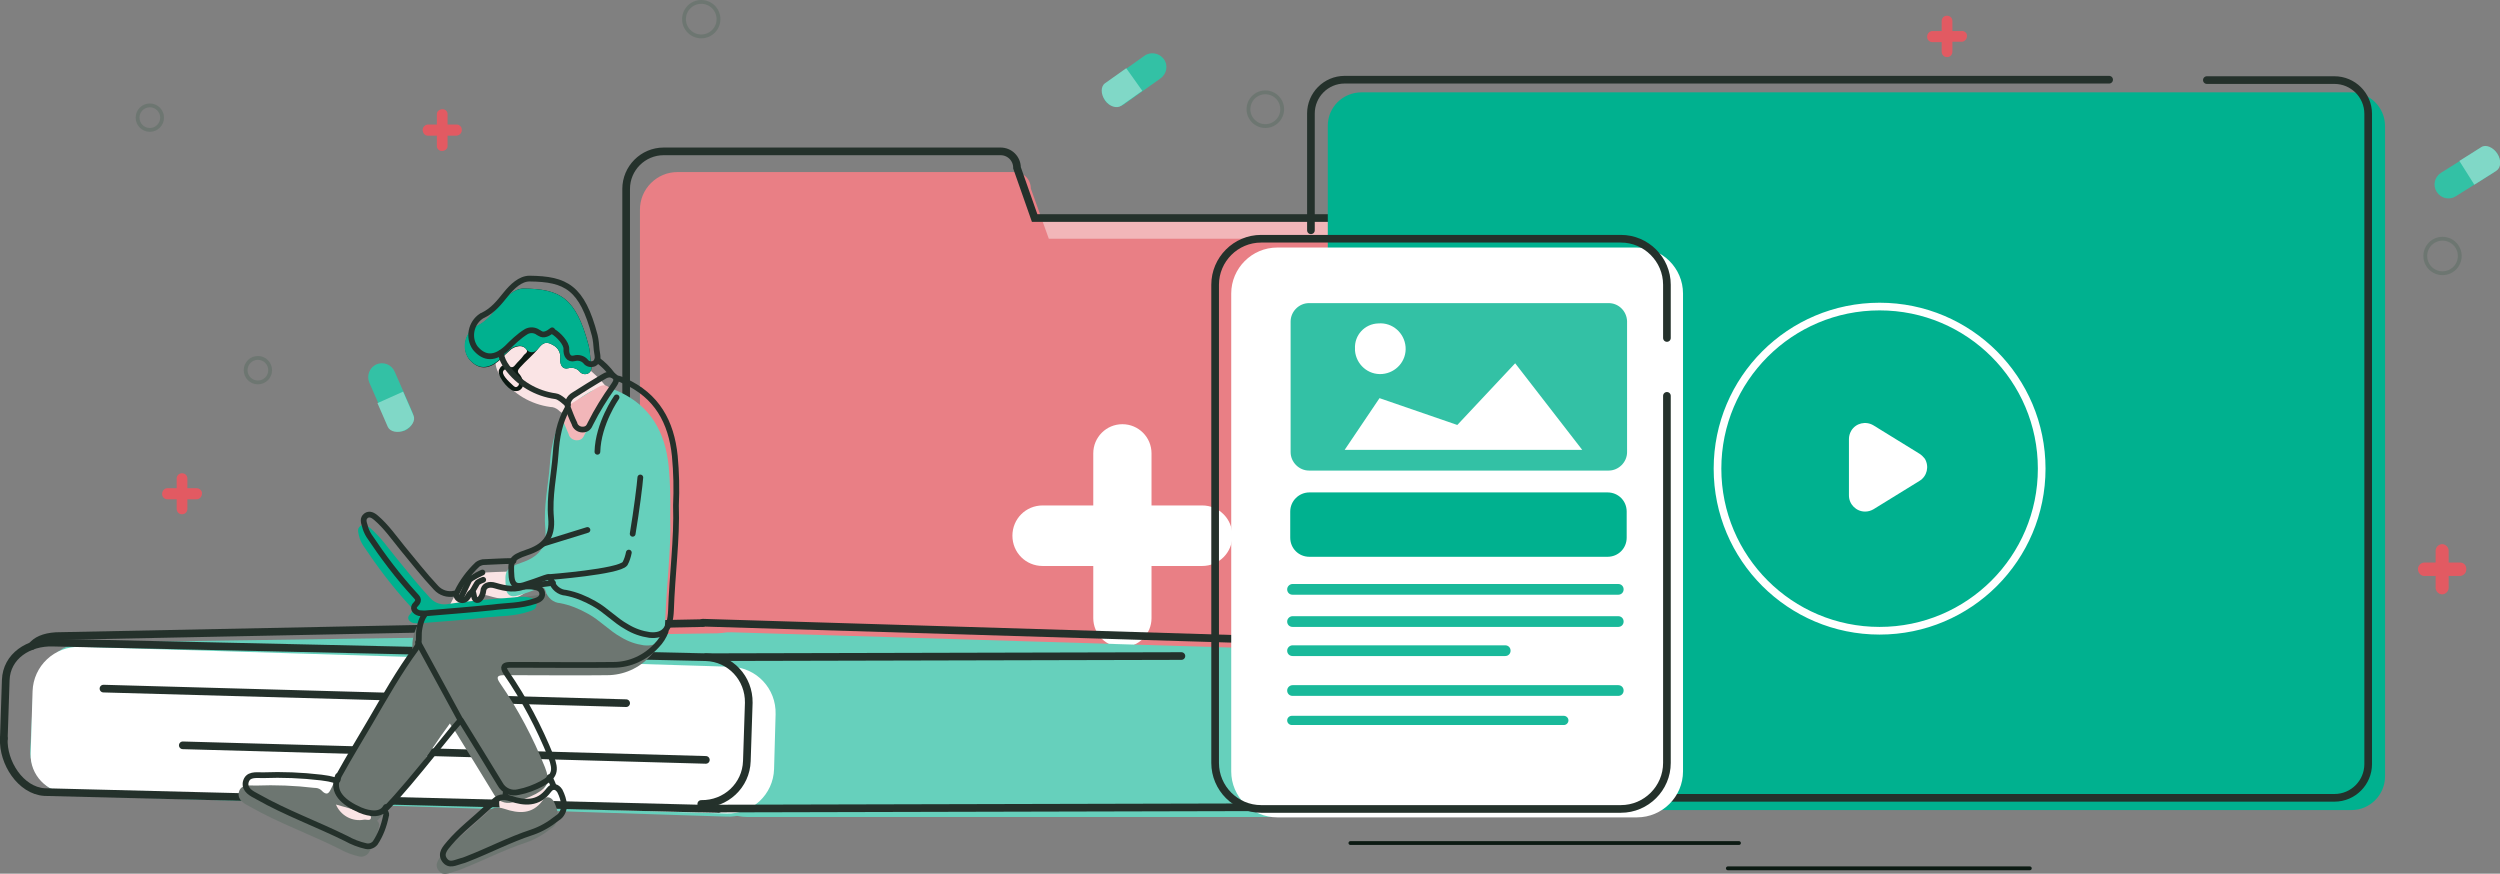 <?xml version="1.0" encoding="UTF-8"?> <!-- Generator: Adobe Illustrator 24.1.3, SVG Export Plug-In . SVG Version: 6.00 Build 0) --> <svg xmlns="http://www.w3.org/2000/svg" xmlns:xlink="http://www.w3.org/1999/xlink" version="1.1" id="Layer_1" x="0px" y="0px" viewBox="0 0 652.4 228" style="enable-background:new 0 0 652.4 228;" xml:space="preserve"><rect x="0" y="0" width="652.4" height="228" fill="#808080" stroke="none"/> <style type="text/css"> .st0{fill:#F2B6B9;} .st1{fill:#E97F85;} .st2{fill:#FFFFFF;} .st3{fill:none;stroke:#24312B;stroke-width:2;stroke-miterlimit:10;} .st4{fill:#66D0BC;} .st5{fill:none;stroke:#24312B;stroke-width:2;stroke-linecap:round;stroke-miterlimit:10;} .st6{fill:#00B18F;} .st7{fill:none;} .st8{fill:none;stroke:#FFFFFF;stroke-width:2;} .st9{fill:#19B99A;} .st10{fill:#33C1A5;} .st11{fill:none;stroke:#0C1A13;stroke-linecap:round;stroke-miterlimit:10;} .st12{fill:#FAE4E5;} .st13{fill:#6D7671;} .st14{fill:#0C1A13;} .st15{fill:none;stroke:#24312B;stroke-width:1.5;stroke-linecap:round;stroke-miterlimit:10;} .st16{fill:#80D8C7;} .st17{fill:#E25A62;} .st18{fill:none;stroke:#6D7671;stroke-miterlimit:10;} </style> <g id="resources"> <g id="hero_image-7"> <g id="stuff"> <path class="st0" d="M193.2,57.7h206.6c2.8,0,5,2.2,5,5V201c0,2.8-2.2,5-5,5H193.2c-2.8,0-5-2.2-5-5V62.7 C188.2,60,190.4,57.7,193.2,57.7z"></path> <path class="st1" d="M367.3,62.3h-93.6L269,49.2c0-2.4-1.9-4.3-4.3-4.3h-87.9c-5.4,0-9.8,4.4-9.8,9.8v135.1 c0,9,7.3,16.3,16.3,16.3h184c9,0,16.3-7.3,16.3-16.3V78.6C383.5,69.6,376.3,62.3,367.3,62.3z"></path> <path class="st2" d="M313.7,131.9h-13.2v-13.6c0-4.2-3.4-7.6-7.6-7.6c-4.2,0-7.6,3.4-7.6,7.6c0,0,0,0,0,0v13.6h-13.2 c-4.4,0-7.9,3.5-7.9,7.9c0,4.4,3.5,7.9,7.9,7.9h13.2v13.6c0,4.2,3.4,7.6,7.6,7.6c4.2,0,7.6-3.4,7.6-7.6c0,0,0,0,0,0v-13.6h13.2 c4.4,0,7.9-3.5,7.9-7.9C321.6,135.4,318.1,131.9,313.7,131.9z"></path> <path class="st3" d="M363.7,56.9H270l-4.6-13.1c0-2.4-1.9-4.3-4.3-4.3h-87.9c-5.4,0-9.8,4.4-9.8,9.8v135.1 c0,9,7.3,16.3,16.3,16.3h184c9,0,16.3-7.3,16.3-16.3V73.2C379.9,64.2,372.7,56.9,363.7,56.9z"></path> <path class="st4" d="M195,172.8h165.2c6.6,0,12,5.4,12,12v16.4c0,6.6-5.4,12-12,12H195c-6.6,0-12-5.4-12-12v-16.4 C183,178.2,188.4,172.8,195,172.8z"></path> <path class="st4" d="M22.1,167.7l169.9-2.5c6.6-0.1,12.1,5.2,12.2,11.8l0.2,14.3c0.1,6.6-5.2,12.1-11.8,12.2L22.7,206 c-6.6,0.1-12.1-5.2-12.2-11.8l-0.2-14.3C10.2,173.3,15.5,167.8,22.1,167.7z"></path> <path class="st4" d="M190.9,165l169.9,5.2c6.6,0.2,11.8,5.7,11.6,12.4l-0.4,14.3c-0.2,6.6-5.7,11.8-12.4,11.6l-169.9-5.2 c-6.6-0.2-11.8-5.7-11.6-12.4l0.4-14.3C178.7,170,184.3,164.8,190.9,165z"></path> <path class="st4" d="M189.4,213.1l-170.6-5.5c-6.3-0.3-11.2-5.8-10.9-12.1l0.8-15.2c0.3-6.4,5.8-11.2,12.1-10.9l170.7,8.9 c6.3,0.3,11.2,5.8,10.9,12.1l-0.8,11.8C201.2,208.6,195.8,213.5,189.4,213.1z"></path> <path class="st2" d="M20.9,168.8l169.9,5.2c6.6,0.2,11.8,5.7,11.6,12.4l-0.4,14.3c-0.2,6.6-5.7,11.8-12.4,11.6l0,0L17.7,207 c-5.5-0.2-9.9-4.8-9.7-10.3l0.5-16.3C8.7,173.8,14.2,168.6,20.9,168.8z"></path> <path class="st5" d="M324.4,171.2l37.6-0.1c2.4,4.2,3.3,4.4,3.3,10.7v17.3c0,6.4-5.2,11.5-11.5,11.5L187.5,211"></path> <line class="st5" x1="184.2" y1="171.5" x2="308.3" y2="171.2"></line> <path class="st5" d="M8.3,168.6c1.1-1.4,3.1-2.4,6.3-2.6l168.8-3.4"></path> <path class="st5" d="M183.4,162.5l170.8,5.2c2.9,0.1,5.7,1.3,7.7,3.3"></path> <path class="st5" d="M187.5,211.1l-4.6-0.1h-0.6l-170.7-4.3C5.4,206.3,0.7,199,1,192.7"></path> <path class="st5" d="M1,192.7l0.5-15.2c0.2-6.3,6-10,12.3-9.8l170.4,3.8c6.4,0.2,11.3,5.5,11.2,11.9l-0.5,15.2 c-0.2,6.4-5.5,11.3-11.9,11.2"></path> <line class="st5" x1="27" y1="179.7" x2="163.4" y2="183.5"></line> <line class="st5" x1="47.7" y1="194.5" x2="184.2" y2="198.3"></line> <g id="Symbol_7_2"> <path class="st6" d="M355.3,24.1h258.3c4.8,0,8.8,3.9,8.8,8.8v169.7c0,4.8-3.9,8.8-8.8,8.8H355.3c-4.8,0-8.8-3.9-8.8-8.8V32.8 C346.5,28,350.4,24.1,355.3,24.1z"></path> <path id="Path_5" class="st2" d="M500.9,118.4l-12-7.4c-2-1.2-4.6-0.6-5.8,1.4c-0.4,0.7-0.6,1.4-0.6,2.2v14.7 c0,2.3,1.9,4.2,4.2,4.2c0.8,0,1.5-0.2,2.2-0.6l12-7.4c2-1.2,2.6-3.8,1.4-5.8C501.9,119.2,501.4,118.7,500.9,118.4z"></path> <g id="Ellipse_2"> <circle class="st7" cx="490.5" cy="122.3" r="43.6"></circle> <circle class="st8" cx="490.5" cy="122.3" r="42.3"></circle> </g> </g> <path class="st5" d="M575.9,20.9h33.3c4.8,0,8.8,3.9,8.8,8.8v169.7c0,4.8-3.9,8.8-8.8,8.8H350.9c-4.8,0-8.8-3.9-8.8-8.8V72.4"></path> <path class="st5" d="M342.1,60.1V29.6c0-4.8,3.9-8.8,8.8-8.8h199.5"></path> <path class="st2" d="M333.3,64.6h93.9c6.6,0,12,5.4,12,12v124.7c0,6.6-5.4,12-12,12h-93.9c-6.6,0-12-5.4-12-12V76.6 C321.3,70,326.7,64.6,333.3,64.6z"></path> <path class="st5" d="M435,103.3v95.8c0,6.6-5.4,12-12,12h-93.9c-6.6,0-12-5.4-12-12V74.3c0-6.6,5.4-12,12-12H423 c6.6,0,12,5.4,12,12v13.9"></path> <path class="st9" d="M337.3,152.4h85c0.8,0,1.4,0.6,1.4,1.4v0c0,0.8-0.6,1.4-1.4,1.4h-85c-0.8,0-1.4-0.6-1.4-1.4v0 C335.9,153,336.6,152.4,337.3,152.4z"></path> <path class="st9" d="M337.3,160.8h85c0.8,0,1.4,0.6,1.4,1.4v0c0,0.8-0.6,1.4-1.4,1.4h-85c-0.8,0-1.4-0.6-1.4-1.4v0 C335.9,161.4,336.6,160.8,337.3,160.8z"></path> <path class="st9" d="M337.3,168.4h55.5c0.8,0,1.4,0.6,1.4,1.4v0c0,0.8-0.6,1.4-1.4,1.4h-55.5c-0.8,0-1.4-0.6-1.4-1.4v0 C335.9,169,336.6,168.4,337.3,168.4z"></path> <path class="st9" d="M337.3,178.8h85c0.8,0,1.4,0.6,1.4,1.4v0c0,0.8-0.6,1.4-1.4,1.4h-85c-0.8,0-1.4-0.6-1.4-1.4v0 C335.9,179.4,336.6,178.8,337.3,178.8z"></path> <path class="st9" d="M337.1,186.8h71c0.6,0,1.2,0.5,1.2,1.2l0,0c0,0.6-0.5,1.2-1.2,1.2h-71c-0.6,0-1.2-0.5-1.2-1.2l0,0 C335.9,187.3,336.5,186.8,337.1,186.8z"></path> <path class="st10" d="M419.8,79.1h-78.2c-2.6,0-4.8,2.2-4.8,4.8V118c0,2.6,2.2,4.8,4.8,4.8h78.2c2.6,0,4.8-2.2,4.8-4.8V83.8 C424.5,81.2,422.4,79.1,419.8,79.1z M359.7,84.4c3.7-0.3,6.8,2.5,7.1,6.1c0.3,3.7-2.5,6.8-6.1,7.1c-3.7,0.3-6.8-2.5-7.1-6.1 c0-0.2,0-0.3,0-0.5C353.4,87.5,356.1,84.5,359.7,84.4C359.7,84.4,359.7,84.4,359.7,84.4L359.7,84.4z M385,117.4h-34.1l9.1-13.5 l20.3,7l15.1-16.1l17.5,22.6L385,117.4z"></path> <path class="st6" d="M341.7,128.5h77.8c2.8,0,5,2.2,5,5v6.8c0,2.8-2.2,5-5,5h-77.8c-2.8,0-5-2.2-5-5v-6.8 C336.7,130.7,339,128.5,341.7,128.5z"></path> </g> <g id="lines-5"> <line class="st11" x1="453.8" y1="220" x2="352.4" y2="220"></line> <line class="st11" x1="529.7" y1="226.6" x2="450.9" y2="226.6"></line> </g> <g id="person-3"> <path class="st12" d="M139.3,89.8c1.2,0.8,2.8-0.4,4-1.4c0.6-0.5,1.3,0.3,2.3,0.6c2,0.5,2.8,2.1,3.1,4c0.1,0.5,0.2,1,0.2,1.6 c0.1,0.7,0.2,1.2,1.1,0.7c1.2-0.8,2-0.3,3,0.5c1.9,1.5,3.6,3.1,5.1,5c0.5,0.7,1,1.5,0.1,2.1c-2,1.2-3.6,2.8-5.4,4.2 c-2.1,1.6-5.2,1.8-7.1-0.1c-0.6-0.5-1.3-0.8-2.1-0.8c-5.1-0.7-9.7-3.4-12.7-7.6c-2.2-2.9-2.1-5.9,0.1-8.3 c2.1-2.2,5.3-2.4,8.2-0.5L139.3,89.8z"></path> <path class="st12" d="M130.3,210.1c-0.2-1.9,0.4-3,2.5-3.2c1.4-0.2,2.5-1.2,2.8-2.5c0.3-1.4,1.5-2.4,2.9-2.4 c1.5,0,2.2,1.1,2.8,2.3c1,1.8,1.7,3.6,2.2,5.6c0.6,2.7-0.2,4.1-2.8,4.9c-1.7,0.5-3.4,1-5.2,1.3c-3.5,0.6-4.2,0-4.8-3.4 C130.5,211.7,130.4,210.9,130.3,210.1z"></path> <path class="st12" d="M121.9,157.2c-1,0.3-1.1,1.3-1.7,1.8c-0.5,0.6-1.4,0.6-2.1,0.1c-0.6-0.4-0.8-1.2-0.4-1.8 c1.3-2.7,3.1-5.1,5.3-7.2c0.4-0.3,0.9-0.5,1.4-0.6c3.4-0.2,6.9-0.3,10.3-0.4c1.7-0.1,3.1,1.1,3.3,2.7c0.4,1.8-0.6,2.8-2.1,3.6 c-2.8,1.5-5.6,0.9-8.3,0.1c-1.6-0.5-2.2-0.1-2.4,1.4c-0.1,1-0.1,2-1.4,2.2C122.4,159.5,122.2,158.2,121.9,157.2z"></path> <path class="st12" d="M98.1,210.8c-0.2,2-0.6,4-1.2,6c-0.9,2.6-2.6,3.3-5.3,2c-0.5-0.3-1-0.6-1.6-0.9c-4.3-1.9-4.6-2.7-2.9-6.9 c0.5-1.3,1-2.6,1.7-3.9c0.3-0.8,1.1-1.2,1.9-0.9c0.6,0.2,1,0.7,1,1.3c0.1,1.8,1.3,1.6,2.4,1.2C97,207.2,98.2,208.1,98.1,210.8z"></path> <path class="st13" d="M117.4,188.8c-6.4,8.6-11.4,17.9-19,25.4c0.5,0.4,0.7,1,0.5,1.5c-0.5,2.5-1.4,4.9-2.8,7 c-0.6,0.7-1.5,1-2.4,0.8c-1.8-0.4-3.6-1.1-5.2-2c-7.6-3.8-15.7-6.7-23.1-10.9c-1.5-0.8-3.4-1.7-3.1-3.7c0.4-2.3,2.7-1.9,4.5-1.9 c5.1-0.2,10.1,0,15.2,0.6c0.6,0,1.2,0.1,1.7,0.5c2,2.1,2.3,0.4,3.1-1.1c2.6-4.7,5.4-9.3,8.1-13.9c3.8-6.5,7.5-13.1,12-19.2 c0.5-0.7,0.8-1.6,0.7-2.5c0-1,0-1.9,0.2-2.9c0.7-3.6,2.4-5.9,6.4-6.6c11.2-1.9,22.3-4.7,33.8-5.3c5.9-0.4,11.8,0.1,17.5,1.5 c7.4,1.9,9.5,9.6,4.2,15.1c-2.9,3.2-7,5-11.3,5c-8,0.1-16,0-24,0c-1,0-1.9,0-2.9,0c-1.6,0-2.2,0.4-1,2.1 c4.7,6.8,8.6,14.2,11.7,21.9c1.4,3.6,1,5.1-2.4,7c-1.9,1-4,1.7-6.1,2.2c-1.9,0.5-3.9-0.4-4.8-2.1c-3.4-5.6-6.8-11.1-10.2-16.6 C118.2,190.1,117.8,189.5,117.4,188.8z M87.2,209.4l0.4,0.4c1.2,3,4.3,4.7,7.4,4.1c0.6-0.1,1.6,0.4,1.8-0.4s-0.9-1.1-1.6-1.3 c-2.5-0.8-5.1-1.6-7.7-2.3L87.2,209.4l-0.2-0.1L87.2,209.4z"></path> <path class="st13" d="M145.6,212.8c0,1.4-0.6,2.7-1.8,3.4c-2,1.6-4.2,2.9-6.6,3.7c-5.8,1.9-11.3,4.8-17,7c-0.5,0.2-1,0.4-1.5,0.5 c-1.5,0.4-3.1,1.4-4.3-0.3s0.3-3.2,1.3-4.4c2.9-3.4,6.5-6.1,9.8-9.2c0.5-0.5,1.1-0.8,1.5-1.3c1.3-1.5,2.6-1.8,4.7-1.1 c3.6,1.2,7.2,1.5,9.9-2.2c0.9-1.3,2.1-1,2.9,0.2C145.1,210.3,145.5,211.5,145.6,212.8z"></path> <path class="st13" d="M87.2,209.4l-0.2-0.1L87.2,209.4L87.2,209.4z"></path> <path class="st13" d="M87.2,209.4l0.4,0.5l0,0L87.2,209.4L87.2,209.4z"></path> <path class="st4" d="M174.9,134.6c0.3,8.8-1,18-1.3,27.4c-0.2,4.8-1.8,6.8-5.6,6.4c-2.1-0.3-4.1-1-5.9-2.1 c-3.1-1.7-5.5-4.4-8.6-6.1c-2.3-1.3-4.7-2.3-7.3-2.8c-1.8-0.1-3.3-1.4-3.8-3.1c-0.3-1.1-0.7-1.2-1.7-0.8 c-1.8,0.7-3.7,1.4-5.5,1.9c-2,0.6-3-0.1-3.2-2.1c-0.3-4.3-0.2-5,3.9-6.4c4.5-1.5,6.9-3.9,6.4-9.1c-0.5-5.6,0.8-11.1,1.2-16.7 c0.5-7.4,2.6-14.2,9.7-18.4c2.4-1.6,5.4-1.9,8.1-0.6c8.5,3.8,12.3,10.7,13.2,19.6C174.9,126,175,130.3,174.9,134.6z"></path> <path class="st14" d="M136.6,75.3c9.5,0.1,13.7,2.3,17,14.8c0.3,1.2,0.4,2.5,0.5,3.8c0.1,1.2,0.8,2.8-0.7,3.6 c-0.8,0.3-1.7,0.1-2.2-0.6c-0.7-0.8-1.9-1.1-2.9-0.8c-1.5,0.4-2.2-0.9-2.1-2.4c0.2-1.5-0.5-2.9-1.8-3.6c-1.4-0.8-2.4-1.1-3.8,0.7 s-3.3,3.3-4.9,5.1c-0.6,0.7-0.8,1.1-0.1,1.8c0.4,0.5,0.7,1.1,0.9,1.8c0.3,1.1-0.3,2.2-1.3,2.5c-0.4,0.1-0.8,0.1-1.2,0 c-1.5-0.4-4.8-4.4-3.6-5.8c0.6-1.2,1.6-1,2.7-0.5c0.6,0.3,1,0,1.3-0.4c0.7-0.9,1.6-1.6,2.2-2.5c0.3-0.5,1.3-0.8,0.8-1.6 c-0.5-0.7-1.4-1-2.2-0.8c-0.8,0.1-1.6,0.5-2.2,1.1c-0.8,0.7-1.5,1.4-2.3,2.2c-3.1,2.9-5.9,2.9-8.3,0c-1.9-2.7-1.1-6.5,1.6-8.3 c0.1-0.1,0.2-0.2,0.4-0.2c2.7-1.3,4.3-3.4,6-5.5S134.2,75.3,136.6,75.3z M131.5,96.6c-1,0.9,1.2,2.9,2.4,4 c0.2,0.2,0.7,0.7,1.2,0.2c0.4-0.3,0.5-1,0.2-1.4C134.4,97.9,132.5,95.6,131.5,96.6z"></path> <path class="st6" d="M110.2,162.6c-0.8,0.1-1.5,0.1-2.3,0c-1.2-0.3-1.9-1.4-0.9-2.3c1.2-1.2,0.3-1.8-0.3-2.5 c-4.4-4.8-8.3-10-11.9-15.4c-0.5-0.8-0.9-1.6-1.1-2.5c-0.2-0.9-0.6-1.9,0.3-2.6s1.9-0.1,2.6,0.5c2.7,2.3,4.7,5.2,6.9,7.9 c2.9,3.5,5.7,7.1,8.8,10.4c1.2,1.3,3,1.9,4.8,1.5c6-0.9,12.1-1.3,18.2-1.8c0.9-0.1,1.8-0.1,2.7,0.1c1,0.2,2,0.6,2,1.8 s-0.8,1.5-1.7,1.8c-4.1,1.4-7.5,1.2-11.2,1.6C121.5,161.8,115.9,162.1,110.2,162.6z"></path> <path class="st0" d="M146.7,109.2c-0.3-1.3,0.3-2.6,1.5-3.3c2.5-1.6,5.1-3.2,7.6-4.7c1-0.6,2-1,3-0.2s0.3,1.7-0.3,2.6 c-2.2,3.1-4.2,6.3-5.9,9.7c-0.4,0.9-0.8,1.6-2.1,1.6c-1,0-1.9-0.7-2.1-1.6C147.7,111.7,147.1,110.2,146.7,109.2z"></path> <path class="st6" d="M136.6,75.3c9.5,0.1,13.7,2.3,17,14.8c0.3,1.2,0.4,2.5,0.5,3.8c0.1,1.2,0.8,2.8-0.7,3.6 c-0.8,0.3-1.7,0.1-2.2-0.6c-0.7-0.8-1.9-1.1-2.9-0.8c-1.5,0.4-2.2-0.9-2.1-2.4c0.2-1.5-0.5-2.9-1.8-3.6c-1.4-0.8-2.4-1.1-3.8,0.7 s-2.7,1.1-3.3,0.3c-0.5-0.7-1.4-1-2.2-0.8c-0.8,0.1-1.6,0.5-2.2,1.1c-0.8,0.7-1.5,1.4-2.3,2.2c-3.1,2.9-5.9,2.9-8.3,0 c-1.9-2.7-1.1-6.5,1.6-8.3c0.1-0.1,0.2-0.2,0.4-0.2c2.7-1.3,4.3-3.4,6-5.5S134.2,75.3,136.6,75.3z"></path> <path class="st15" d="M155.9,93.9c1.5,1.1,2.8,2.4,3.9,3.9"></path> <path class="st15" d="M140.7,86.9l0.2,0.1c1,0.7,2.2,0,3.2-0.8"></path> <path class="st15" d="M148.2,105.6c-0.5-0.5-2.2-2.1-3.2-2.2c-5.1-0.7-9.7-3.4-12.7-7.6c-0.8-1.1-1.4-2.3-1.6-3.7"></path> <path class="st15" d="M132,207.8c-0.1-0.4-0.1-0.8,0-1.2"></path> <path class="st15" d="M143.4,202.8c0.4,0.8,0.8,1.6,1.1,2.5"></path> <path class="st15" d="M137.5,152.7c-2.8,1.5-5.6,0.9-8.3,0.1c-1.6-0.5-3,0-3.1,1.5c-0.1,1-0.8,2.4-1.6,2.3 c-0.9-0.1-0.7-1.2-1.1-2.2c-1,0.3-1.1,1.3-1.7,1.8c-0.5,0.5-1.4,0.6-2,0.1c-0.6-0.4-0.8-1.2-0.4-1.8c1.3-2.7,3.1-5.1,5.3-7.2 c0.4-0.3,0.9-0.5,1.4-0.6c2.7-0.1,5.3-0.3,8-0.3"></path> <path class="st15" d="M100.7,210.6c-1.6,3-6.2,1-6.7,0.8c-4.3-1.9-7.6-4.6-5.8-8.9"></path> <path class="st15" d="M173.7,164.8c-0.5,1.3-1.3,2.6-2.3,3.6c-2.9,3.2-7,5.1-11.3,5.1c-8,0.1-16,0-24,0c-1,0-2,0-2.9,0 c-1.6,0-2.2,0.4-1.1,2.1c4.7,6.8,8.6,14.2,11.7,21.9c1.4,3.6,1,5.1-2.4,7c-1.9,1-4,1.8-6.1,2.2c-1.9,0.5-3.9-0.4-4.8-2.1 c-3.4-5.6-6.8-11.1-10.2-16.6c-0.3-0.6-12.5,15.8-19.8,23.2c-0.2,0.2-0.2,0.5,0,0.6c0.3,0.4,0.4,0.8,0.2,1.2 c-0.5,2.5-1.4,4.9-2.8,7c-0.6,0.7-1.5,1-2.4,0.8c-1.8-0.4-3.6-1.1-5.2-2c-7.7-3.8-15.7-6.7-23.1-10.9c-1.5-0.8-3.4-1.7-3.1-3.7 c0.5-2.3,2.7-1.9,4.5-1.9c5.1-0.2,10.1,0,15.2,0.6c0.6,0.1,2.2,0.3,2.4,0.4c2.8,0.7,1.5,0.5,2.3-1c2.6-4.7,5.4-9.3,8.1-13.9 c3.8-6.5,7.5-13.1,12-19.2c0.3-0.4,0.5-0.8,0.6-1.3c0.1-0.5,0.1-1,0.1-1.4c0-0.9,0-1.8,0.2-2.7c0.2-1.2,0.6-2.4,1.3-3.4 M139.7,152.7c1.5-0.2,3.1-0.4,4.6-0.6"></path> <path class="st15" d="M147.2,210.1c0,1.4-0.6,2.7-1.8,3.4c-2,1.6-4.2,2.9-6.6,3.7c-5.8,1.9-11.3,4.8-17,7c-0.5,0.2-1,0.4-1.5,0.5 c-1.5,0.4-3.1,1.4-4.3-0.3s0.3-3.2,1.3-4.4c2.9-3.4,6.5-6.1,9.8-9.2c0.5-0.5,1.1-0.8,1.5-1.3c1.3-1.5,2.6-1.8,4.7-1.1 c3.5,1.2,7.2,1.5,9.9-2.2c1-1.3,2.1-1,2.9,0.2C146.7,207.6,147.1,208.8,147.2,210.1z"></path> <path class="st15" d="M160.9,98.7c0.7,0.1,1.4,0.4,2,0.7c8.5,3.8,12.3,10.7,13.2,19.6c0.4,4.3,0.5,8.6,0.3,12.9 c0.3,8.8-1,18-1.3,27.4c-0.2,4.8-1.8,6.8-5.6,6.4c-2.1-0.3-4.1-1-5.9-2.1c-3.1-1.7-5.5-4.4-8.6-6.1c-2.3-1.3-4.7-2.3-7.3-2.8 c-1.8-0.1-3.3-1.4-3.8-3.1c-0.3-1.1-0.7-1.2-1.7-0.8c-1.8,0.7-3.7,1.3-5.5,1.9c-2,0.6-3-0.1-3.2-2.1c-0.3-4.3-0.2-5,3.9-6.4 c4.6-1.5,6.9-3.9,6.4-9.1c-0.5-5.6,0.8-11.1,1.2-16.7c0.3-4.3,1-8.2,3-11.7"></path> <path class="st15" d="M140.4,86.7c-0.9-0.6-2-0.7-3-0.2c-1,0.6-1.9,1.3-2.8,2.1c-0.8,0.7-1.5,1.4-2.3,2.2c-3.1,2.9-5.9,2.9-8.3,0 c-1.9-2.7-1.1-6.5,1.6-8.3c0.1-0.1,0.3-0.2,0.4-0.2c2.7-1.3,4.3-3.4,6-5.5s3.8-4.1,6.2-4.1c9.5,0.1,13.7,2.3,17,14.8 c0.3,1.2,0.4,2.5,0.5,3.8c0.1,1.2,0.8,2.8-0.7,3.6c-0.8,0.3-1.7,0.1-2.2-0.6c-0.7-0.8-1.9-1.1-2.9-0.8c-1.5,0.4-2.2-0.9-2.1-2.4 s-2.1-3.8-3.5-4.6"></path> <path class="st15" d="M136.8,153.1c0.9-0.1,1.8-0.1,2.7,0.1c1,0.1,2,0.6,2,1.8c0,1-0.8,1.5-1.7,1.8c-4.1,1.4-7.5,1.2-11.2,1.7 c-5.6,0.6-11.2,1-16.9,1.5c-0.7,0.1-1.5,0.1-2.3,0c-1.2-0.3-1.9-1.4-0.9-2.3c1.2-1.2,0.3-1.8-0.3-2.5c-4.4-4.8-8.3-10-11.9-15.4 c-0.5-0.8-0.9-1.7-1.1-2.6c-0.3-0.9-0.6-1.9,0.3-2.6s1.9-0.1,2.6,0.5c2.7,2.3,4.7,5.2,6.9,7.9c2.9,3.5,5.7,7.1,8.8,10.4 c1.2,1.3,3,1.9,4.8,1.5"></path> <path class="st15" d="M148.2,106.4c-0.3-1.3,0.3-2.6,1.5-3.3c2.5-1.6,5.1-3.2,7.6-4.7c0.9-0.6,2-1,3-0.2s0.3,1.7-0.3,2.6 c-2.2,3.1-4.2,6.3-5.9,9.7c-0.4,0.9-0.8,1.6-2.1,1.6c-1,0-1.9-0.7-2.1-1.6C149.2,109.1,148.6,107.4,148.2,106.4z"></path> <line class="st15" x1="120.1" y1="187.8" x2="109.1" y2="167.6"></line> <path class="st15" d="M165.1,139.3c1-5.9,1.9-13.1,2-14.7"></path> <path class="st15" d="M143.3,150.6c0,0,18.2-1.4,19.8-3.5c0.5-0.9,0.8-1.9,1-2.9"></path> <line class="st15" x1="142" y1="141.8" x2="153.3" y2="138.3"></line> <path class="st15" d="M160.9,103.7c0,0-4.8,6.8-5,14.2"></path> <path class="st15" d="M126.1,151.3c0,0-1.4,0.5-1.6,0.9l-1.4,2.4"></path> <path class="st15" d="M125.9,149.4c0,0-3.1,1.4-3.5,2.1l-2.3,4.8"></path> </g> <g id="doodats-12"> <path class="st10" d="M650.6,45.1l-9.7,6.1c-1.7,1.1-3.9,0.6-5-1.1v0c-1.1-1.7-0.6-3.9,1.1-5l9.7-6.1c1.7-1.1,3.9-0.6,5,1.1v0 C652.8,41.7,652.3,44,650.6,45.1z"></path> <path class="st16" d="M641.8,42l5.7-3.6c1.2-0.8,3.1,0,4.2,1.7l0,0c1.1,1.7,1,3.7-0.3,4.5l-5.7,3.6L641.8,42z"></path> <path class="st10" d="M101,110.4l-4.6-10.5c-0.8-1.8,0-4,1.8-4.8h0c1.8-0.8,4,0,4.8,1.9l4.6,10.5c0.8,1.8,0,4-1.8,4.8l0,0 C104,113.1,101.8,112.2,101,110.4z"></path> <path class="st16" d="M105.2,102.2l2.7,6.2c0.6,1.3-0.4,3-2.3,3.9l0,0c-1.8,0.8-3.8,0.4-4.4-0.9l-2.7-6.2L105.2,102.2z"></path> <path class="st10" d="M289.3,21.2l9.3-6.6c1.6-1.2,3.9-0.8,5.1,0.8v0c1.2,1.6,0.8,3.9-0.9,5.1l-9.3,6.6c-1.6,1.2-3.9,0.8-5.1-0.8 v0C287.3,24.6,287.7,22.3,289.3,21.2z"></path> <path class="st16" d="M298.1,23.7l-5.5,3.9c-1.2,0.8-3.1,0.2-4.2-1.4l0,0c-1.2-1.6-1.2-3.7,0-4.5l5.5-3.9L298.1,23.7z"></path> <path class="st17" d="M119.2,32.5h-2.4V30c0.1-0.8-0.5-1.5-1.3-1.5s-1.5,0.5-1.5,1.3c0,0.1,0,0.2,0,0.2v2.5h-2.4 c-0.8,0.1-1.4,0.8-1.3,1.6c0.1,0.7,0.6,1.3,1.3,1.3h2.4v2.5c-0.1,0.8,0.5,1.5,1.3,1.5s1.5-0.5,1.5-1.3c0-0.1,0-0.2,0-0.2v-2.5 h2.4c0.8-0.1,1.4-0.8,1.3-1.6C120.5,33.1,119.9,32.5,119.2,32.5z"></path> <path class="st17" d="M511.9,8.1h-2.4V5.5c0-0.8-0.6-1.4-1.4-1.4s-1.4,0.6-1.4,1.4l0,0v2.6h-2.4c-0.8,0-1.4,0.7-1.4,1.5 c0,0.8,0.6,1.4,1.4,1.4h2.4v2.5c0,0.8,0.6,1.4,1.4,1.4s1.4-0.6,1.4-1.4v-2.6h2.4c0.8,0,1.4-0.7,1.4-1.5 C513.4,8.7,512.7,8,511.9,8.1L511.9,8.1z"></path> <path class="st17" d="M51.3,127.4h-2.4v-2.5c0-0.8-0.6-1.4-1.4-1.4s-1.4,0.6-1.4,1.4v2.5h-2.4c-0.8,0-1.4,0.7-1.4,1.5 c0,0.8,0.6,1.4,1.4,1.4h2.4v2.5c0,0.8,0.6,1.4,1.4,1.4s1.4-0.6,1.4-1.4v-2.5h2.4c0.8,0,1.4-0.7,1.4-1.5 C52.8,128.1,52.1,127.4,51.3,127.4z"></path> <path class="st17" d="M642,146.8h-3v-3.1c0-0.9-0.8-1.7-1.7-1.7c-0.9,0-1.7,0.8-1.7,1.7c0,0,0,0,0,0v3.1h-3 c-1,0.1-1.7,0.9-1.6,1.9c0.1,0.9,0.8,1.6,1.6,1.6h3v3.1c0,0.9,0.8,1.7,1.7,1.7c0.9,0,1.7-0.8,1.7-1.7c0,0,0,0,0,0v-3.1h3 c1-0.1,1.7-0.9,1.6-1.9C643.6,147.5,642.9,146.8,642,146.8z"></path> <circle class="st18" cx="183" cy="5" r="4.5"></circle> <circle class="st18" cx="39.1" cy="30.7" r="3.2"></circle> <circle class="st18" cx="637.4" cy="66.8" r="4.5"></circle> <circle class="st18" cx="67.3" cy="96.6" r="3.2"></circle> <circle class="st18" cx="330.2" cy="28.5" r="4.4"></circle> </g> </g> </g> </svg> 